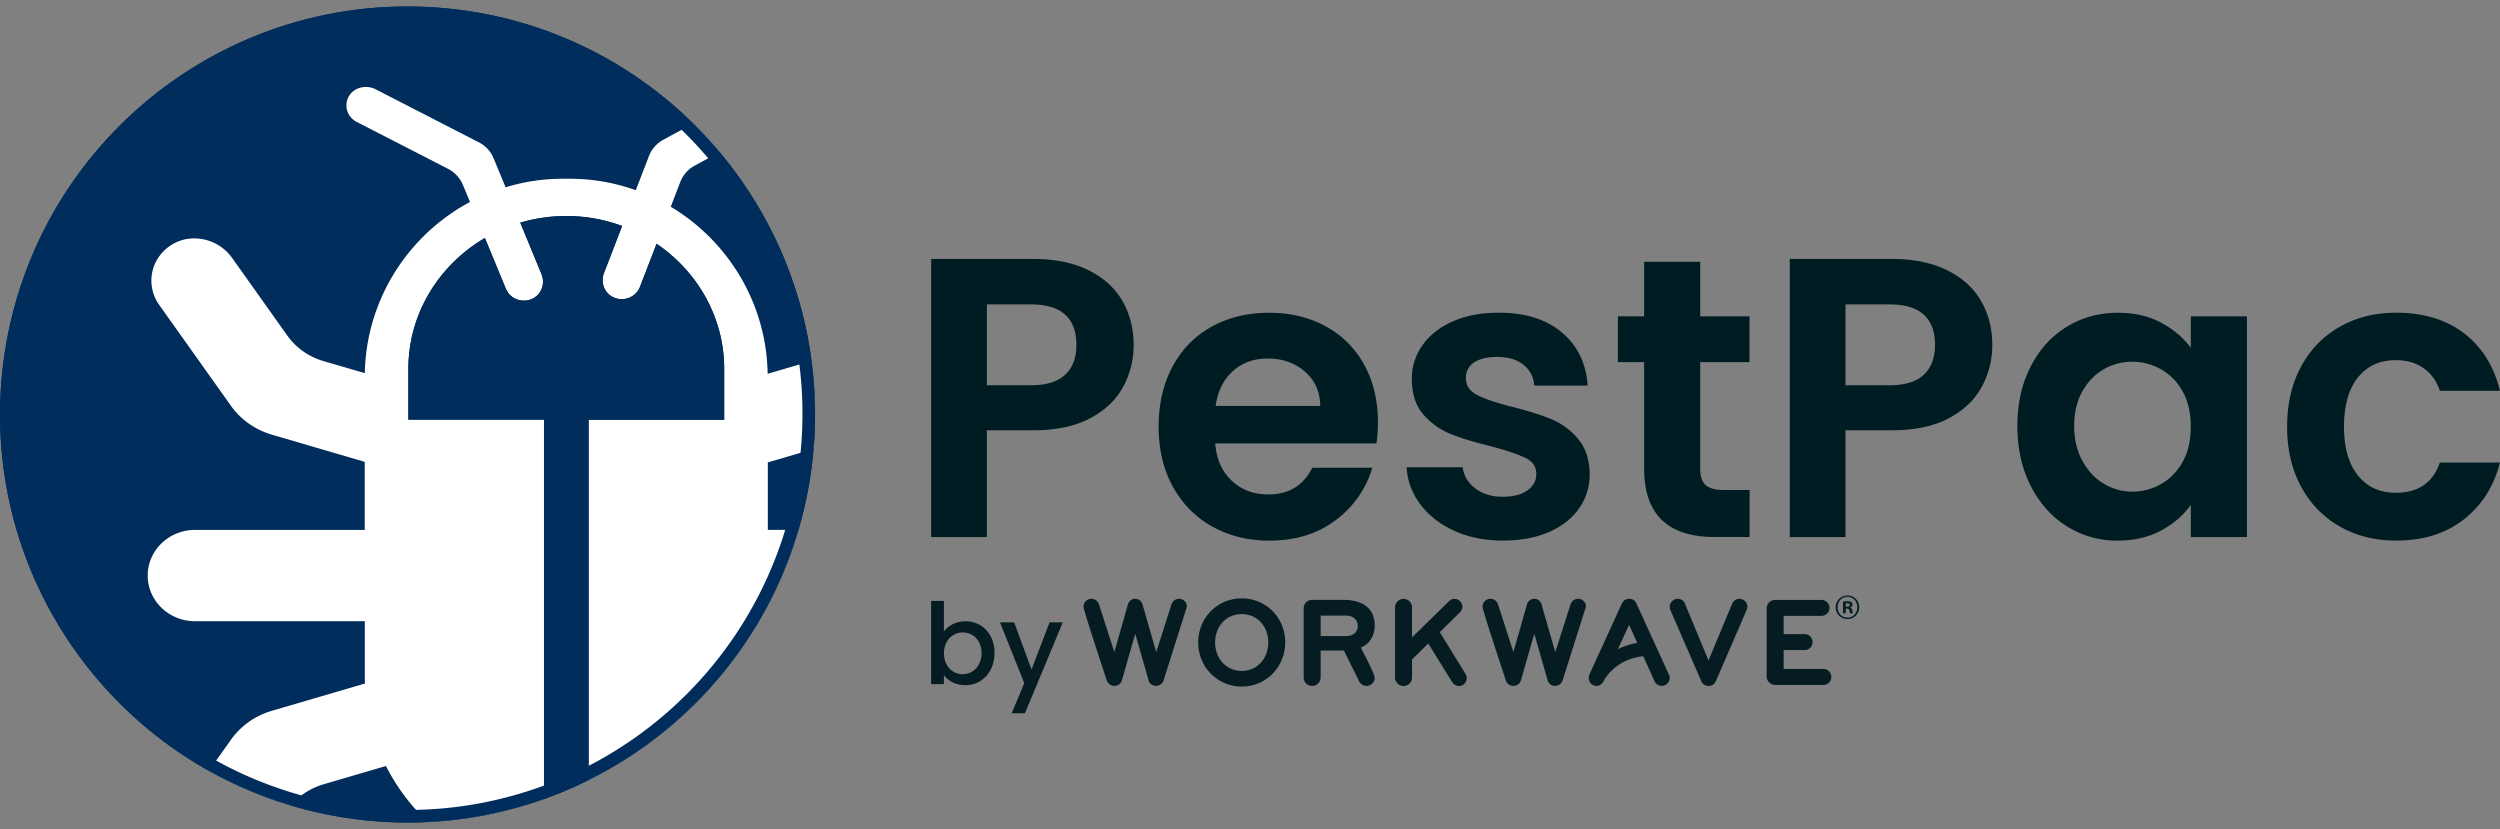 <svg fill="none" height="64" width="193" xmlns="http://www.w3.org/2000/svg"><rect width="100%" height="100%" fill="#808080" stroke="none"/><g clip-path="url(#A)"><g fill="#001c23"><path d="M86.706 29.864c-.541 1.005-1.394 1.814-2.551 2.429s-2.614.923-4.376.923h-3.593v8.244h-4.301V19.992h7.893c1.661 0 3.071.287 4.241.863s2.045 1.364 2.624 2.369c.585 1.005.875 2.145.875 3.415a6.71 6.71 0 0 1-.812 3.226zm-4.471-.939c.573-.542.862-1.307.862-2.29 0-2.092-1.167-3.134-3.502-3.134h-3.407v6.243h3.407c1.183-.006 2.064-.274 2.639-.819zm24.021 5.305H93.813c.104 1.228.532 2.192 1.29 2.892s1.689 1.049 2.794 1.049c1.598 0 2.734-.687 3.407-2.063h4.641a7.76 7.76 0 0 1-2.826 4.045c-1.394 1.056-3.102 1.584-5.131 1.584-1.636 0-3.108-.365-4.408-1.093s-2.312-1.758-3.042-3.09-1.092-2.87-1.092-4.612c0-1.764.359-3.311 1.076-4.646s1.718-2.359 3.011-3.074 2.775-1.077 4.455-1.077c1.617 0 3.068.347 4.348 1.043s2.275 1.688 2.979 2.967 1.061 2.753 1.061 4.413c0 .617-.038 1.169-.12 1.663zm-4.332-2.892c-.019-1.106-.419-1.994-1.199-2.662s-1.73-.999-2.856-.999c-1.066 0-1.963.321-2.687.97s-1.173 1.54-1.334 2.69h8.076zm10.354 9.643c-1.108-.501-1.982-1.184-2.627-2.047s-.998-1.814-1.061-2.86h4.333c.081.658.402 1.2.969 1.629s1.264.646 2.104.646c.818 0 1.46-.164 1.919-.491s.689-.75.689-1.263c0-.554-.28-.97-.843-1.244s-1.46-.58-2.686-.907c-1.272-.309-2.31-.624-3.115-.954s-1.507-.829-2.089-1.506-.878-1.588-.878-2.737a4.41 4.41 0 0 1 .815-2.583c.541-.778 1.321-1.395 2.331-1.846s2.206-.677 3.58-.677c2.027 0 3.647.507 4.855 1.521s1.875 2.385 1.994 4.105h-4.118c-.063-.677-.343-1.213-.843-1.613s-1.173-.599-2.013-.599c-.781 0-1.378.142-1.797.428a1.37 1.37 0 0 0-.629 1.2c0 .576.289 1.008.862 1.307s1.466.599 2.674.907c1.227.309 2.243.624 3.042.954a5.37 5.37 0 0 1 2.074 1.521c.585.687.884 1.594.906 2.722 0 .986-.274 1.868-.815 2.646s-1.321 1.389-2.331 1.83-2.196.661-3.549.661c-1.403.003-2.649-.249-3.753-.75zm18.98-13.026v8.244c0 .573.135.989.415 1.244s.74.384 1.397.384h1.998v3.629h-2.703c-3.624 0-5.439-1.764-5.439-5.289v-8.212H124.9v-3.534h2.026V20.21h4.329v4.212h3.807v3.534h-3.804zm21.733 1.909c-.541 1.005-1.394 1.814-2.551 2.429s-2.615.923-4.377.923h-3.592v8.244h-4.301V19.992h7.893c1.662 0 3.071.287 4.241.863s2.045 1.364 2.627 2.369.875 2.145.875 3.415a6.72 6.72 0 0 1-.815 3.226zm-4.47-.939c.572-.542.862-1.307.862-2.29 0-2.092-1.168-3.134-3.502-3.134h-3.407v6.243h3.407c1.186-.006 2.067-.274 2.64-.819zm8.249-.629c.685-1.332 1.617-2.359 2.793-3.074s2.492-1.077 3.949-1.077c1.271 0 2.381.258 3.331.769s1.715 1.159 2.288 1.937v-2.429h4.332V41.46h-4.332v-2.492c-.554.8-1.315 1.462-2.288 1.985s-2.095.784-3.363.784a7.24 7.24 0 0 1-3.917-1.106c-1.177-.737-2.108-1.78-2.793-3.122s-1.029-2.885-1.029-4.627c-.003-1.726.343-3.254 1.029-4.586zm11.747 1.95a4.31 4.31 0 0 0-1.661-1.72c-.698-.4-1.441-.599-2.243-.599s-1.535.195-2.212.586-1.224.961-1.645 1.707-.629 1.635-.629 2.662.21 1.922.629 2.69.972 1.361 1.658 1.77a4.22 4.22 0 0 0 2.196.614c.799 0 1.548-.198 2.243-.599s1.249-.973 1.661-1.723.613-1.647.613-2.69-.201-1.95-.61-2.7zm9.121-1.938c.717-1.32 1.708-2.35 2.979-3.074s2.721-1.093 4.364-1.093c2.107 0 3.854.526 5.238 1.585s2.309 2.536 2.781 4.445h-4.64c-.243-.737-.661-1.317-1.246-1.736s-1.306-.63-2.165-.63c-1.227 0-2.202.444-2.916 1.336s-1.076 2.161-1.076 3.799c0 1.619.358 2.876 1.076 3.767s1.689 1.336 2.916 1.336c1.74 0 2.876-.778 3.407-2.337h4.641c-.472 1.846-1.403 3.311-2.794 4.397s-3.13 1.629-5.219 1.629c-1.636 0-3.093-.365-4.364-1.093s-2.262-1.755-2.979-3.074-1.076-2.867-1.076-4.627.358-3.304 1.073-4.627z"></path></g><g fill="#061c23"><path d="M143.531 46.877c0 .514-.393.913-.906.913-.507 0-.909-.403-.909-.913a.9.9 0 0 1 .909-.904c.513 0 .906.4.906.904zm-1.668 0c0 .45.325.803.768.803.431 0 .752-.356.752-.797 0-.45-.318-.809-.758-.809s-.762.362-.762.803zm.623.472h-.204v-.904c.082-.016.195-.025.34-.025.166 0 .242.025.308.066.047.038.085.11.085.198 0 .098-.076.176-.183.208v.009c.085.032.133.098.164.221.025.136.041.192.066.224h-.22c-.025-.032-.041-.117-.072-.221-.016-.098-.07-.142-.183-.142h-.097v.369h-.004v-.003zm.004-.51h.097c.113 0 .205-.038.205-.132 0-.082-.06-.135-.189-.135-.057 0-.091.006-.113.009v.258zm-51.467-.614a.62.62 0 0 0-.582.422l-1.18 3.695-1.063-3.695a.59.59 0 0 0-.563-.422c-.258 0-.481.18-.554.422l-1.054 3.686-1.189-3.686c-.079-.246-.315-.422-.582-.422-.334 0-.61.277-.61.611 0 .277 1.601 5.094 1.799 5.692.079.246.315.422.582.422s.513-.167.582-.422l1.032-3.604 1.032 3.604c.069.258.305.422.573.422a.62.62 0 0 0 .582-.422l1.8-5.692c.003-.337-.267-.611-.604-.611zm20.128 2.574l1.554-1.525a.61.61 0 0 0 .189-.431c0-.334-.277-.611-.61-.611a.6.6 0 0 0-.422.18l-2.853 2.797v-2.315a.66.66 0 0 0-.651-.662.66.66 0 0 0-.661.662v5.405a.66.66 0 0 0 .661.661.66.66 0 0 0 .651-.661V50.91l1.252-1.232 1.85 2.986a.62.62 0 0 0 .519.296c.333 0 .601-.277.601-.611a.6.6 0 0 0-.088-.315l-1.992-3.235zm10.678-2.574c-.267 0-.5.18-.582.422l-1.18 3.695-1.063-3.695a.59.59 0 0 0-.563-.422c-.258 0-.482.18-.554.422l-1.054 3.686-1.189-3.686c-.079-.246-.315-.422-.582-.422-.334 0-.61.277-.61.611 0 .277 1.604 5.094 1.799 5.692.079.246.315.422.582.422s.51-.167.582-.422l1.032-3.604 1.032 3.604c.069.258.305.422.573.422s.5-.18.582-.422l1.799-5.692c.007-.337-.27-.611-.604-.611zm12.459 0a.61.61 0 0 0-.554.356l-1.837 4.404-1.828-4.404c-.088-.227-.324-.356-.563-.356a.63.63 0 0 0-.601.621.75.75 0 0 0 .047.246l2.391 5.506c.097.227.315.356.563.356.236 0 .463-.135.554-.356l2.381-5.506c.038-.079.06-.17.06-.258a.62.62 0 0 0-.613-.608zm6.481 5.418h-3.071v-1.459h1.623a.61.61 0 0 0 .611-.611c0-.343-.277-.62-.611-.62h-1.623v-1.408h2.92c.333 0 .619-.277.619-.62 0-.334-.286-.611-.619-.611h-3.571c-.365 0-.661.287-.661.652v5.251a.66.66 0 0 0 .661.661h3.715c.334 0 .62-.268.62-.611.006-.337-.28-.624-.613-.624zm-44.904-5.449c-1.888 0-3.363 1.506-3.363 3.399s1.475 3.408 3.363 3.408 3.354-1.515 3.354-3.408c0-1.887-1.466-3.399-3.354-3.399zm0 5.598c-1.227 0-2.058-.986-2.058-2.196s.824-2.186 2.058-2.186c1.227 0 2.048.977 2.048 2.186-.006 1.213-.821 2.196-2.048 2.196zm10.262-3.51c0-1.436-1.092-1.972-2.391-1.972h-2.441c-.365 0-.652.287-.652.652v5.339c0 .365.287.652.652.652a.66.66 0 0 0 .66-.652v-2.079h1.8c.009.047 1.073 2.177 1.17 2.375a.63.63 0 0 0 .563.356c.356 0 .639-.287.639-.63 0-.315-.887-1.953-1.073-2.325.718-.309 1.073-.945 1.073-1.717zm-2.202.822h-1.97v-1.578h1.97c.491 0 .893.277.893.797s-.412.781-.893.781zm18.772 2.98c-.028.079-.047.167-.047.258 0 .334.268.611.601.611.142 0 .271-.047.375-.151.069-.053.125-.117.163-.202.038-.079.853-1.704 3.071-1.94l.868 1.934c.098.217.315.356.554.356.343 0 .62-.287.62-.621 0-.079-.019-.167-.06-.246l-2.517-5.506c-.088-.208-.305-.356-.538-.356a.63.63 0 0 0-.573.356l-2.517 5.506zm3.697-2.451a5.31 5.31 0 0 0-1.494.482l.868-1.881.626 1.399zm-52.835-1.448c.293-.145.617-.221.975-.221a2.2 2.2 0 0 1 1.142.302c.34.201.607.491.805.863s.293.8.293 1.279-.097.91-.293 1.288-.469.674-.808.885a2.13 2.13 0 0 1-1.139.315 2.15 2.15 0 0 1-.985-.217c-.287-.145-.513-.328-.68-.558v.693h-.988v-6.42h.988v2.35a2.02 2.02 0 0 1 .689-.561zm2.01 1.37c-.135-.239-.315-.422-.535-.545a1.45 1.45 0 0 0-.714-.186c-.252 0-.484.066-.705.192a1.4 1.4 0 0 0-.535.558 1.75 1.75 0 0 0-.204.86c0 .331.069.617.204.863s.315.432.535.561a1.41 1.41 0 0 0 .705.192 1.4 1.4 0 0 0 .714-.195 1.38 1.38 0 0 0 .535-.57c.135-.246.204-.535.204-.869a1.73 1.73 0 0 0-.204-.86zm6.481-1.512l-2.926 7.021h-1.022l.972-2.322-1.878-4.7h1.098l1.34 3.645 1.394-3.645h1.022z"></path></g><path fill="#002d5c" d="M31.461 63.5c17.375 0 31.461-14.103 31.461-31.5S48.836.5 31.461.5 0 14.603 0 32s14.086 31.5 31.461 31.5z"></path><path fill="#fff" d="M61.613 40.905h-2.337v-5.207l3.502-1.027.113-2.725a31.67 31.67 0 0 0-.271-4.073l-3.357.983c-.088-5.468-3.074-10.26-7.481-12.896l.736-1.912a2.45 2.45 0 0 1 1.114-1.263l1.888-1.024c-.642-.769-1.325-1.503-2.039-2.205l-2.268 1.229c-.513.28-.909.724-1.114 1.263l-1.016 2.637c-1.598-.573-3.316-.885-5.103-.885h-.535a15.06 15.06 0 0 0-4.414.658l-.925-2.24a2.41 2.41 0 0 0-1.148-1.235L29.01 6.898c-.714-.369-1.636-.176-2.054.495-.441.715-.173 1.632.582 2.019l7.047 3.619c.519.268.925.706 1.148 1.235l.55 1.326c-4.744 2.536-8.007 7.503-8.12 13.214l-3.2-.932c-1.129-.331-2.12-1.03-2.787-1.972l-4.263-5.998c-1.016-1.427-2.982-1.918-4.48-1.112-.843.457-1.453 1.235-1.664 2.148a3.22 3.22 0 0 0 .513 2.586l5.55 7.806c.755 1.058 1.866 1.846 3.133 2.218l7.192 2.107v5.254h-13.11c-2.01 0-3.643 1.578-3.643 3.522s1.63 3.522 3.643 3.522h13.116v4.325c0 .164.006.324.013.488l-7.205 2.111c-1.271.372-2.382 1.162-3.134 2.218l-1.696 2.385c1.985 1.112 4.102 2.013 6.327 2.677.651-.759 1.523-1.323 2.504-1.61l4.826-1.414a15.42 15.42 0 0 0 3.212 4.297c3.14-.154 6.157-.769 8.988-1.777V32.4H31.53v-3.931c0-4.268 2.375-8.02 5.908-10.093l1.62 3.925a1.49 1.49 0 0 0 .277.431c.434.469 1.167.63 1.796.318.698-.343.966-1.181.676-1.884l-1.639-3.975a12.47 12.47 0 0 1 3.555-.514 12.43 12.43 0 0 1 4.307.769l-1.4 3.632c-.274.709.016 1.54.72 1.871.636.296 1.362.12 1.787-.359a1.57 1.57 0 0 0 .267-.435l1.287-3.336c3.152 2.136 5.219 5.673 5.219 9.655v3.931h-10.47v27.789c7.749-3.865 13.685-10.839 16.171-19.291z"></path><g fill="#002d5c"><path d="M45.436 32.403h10.47v-3.931c0-3.982-2.073-7.516-5.219-9.655L49.4 22.153c-.063.167-.154.312-.267.435-.425.479-1.151.658-1.787.359-.705-.328-.994-1.159-.721-1.871l1.4-3.632a12.43 12.43 0 0 0-4.307-.769 12.63 12.63 0 0 0-3.555.513l1.639 3.975c.289.702.019 1.54-.676 1.884-.629.312-1.359.151-1.796-.318-.113-.123-.208-.271-.277-.432l-1.62-3.925c-3.536 2.073-5.908 5.824-5.908 10.093v3.931h10.47v29.254a31.08 31.08 0 0 0 3.445-1.465V32.4h-.003v.003z"></path><path d="M31.423 1.48a30.37 30.37 0 0 1 4.618.353C44.093 3.058 51.181 7.345 56.01 13.91s6.811 14.619 5.587 22.68a30.51 30.51 0 0 1-10.354 18.635c-5.518 4.709-12.531 7.302-19.742 7.302-1.532 0-3.089-.117-4.618-.353-8.051-1.225-15.139-5.512-19.968-12.077S.104 35.478 1.328 27.417A30.49 30.49 0 0 1 11.679 8.781 30.46 30.46 0 0 1 31.423 1.48zm0-.98C16.137.5 2.728 11.673.365 27.269-2.243 44.468 9.561 60.526 26.739 63.138a31.82 31.82 0 0 0 4.766.362c15.287 0 28.692-11.173 31.058-26.769C65.171 19.532 53.367 3.474 36.19.862A31.91 31.91 0 0 0 31.423.5z"></path></g></g><defs><clipPath id="A"><path d="M0 0h193v63H0z" transform="translate(0 .5)" fill="#fff"></path></clipPath></defs></svg>